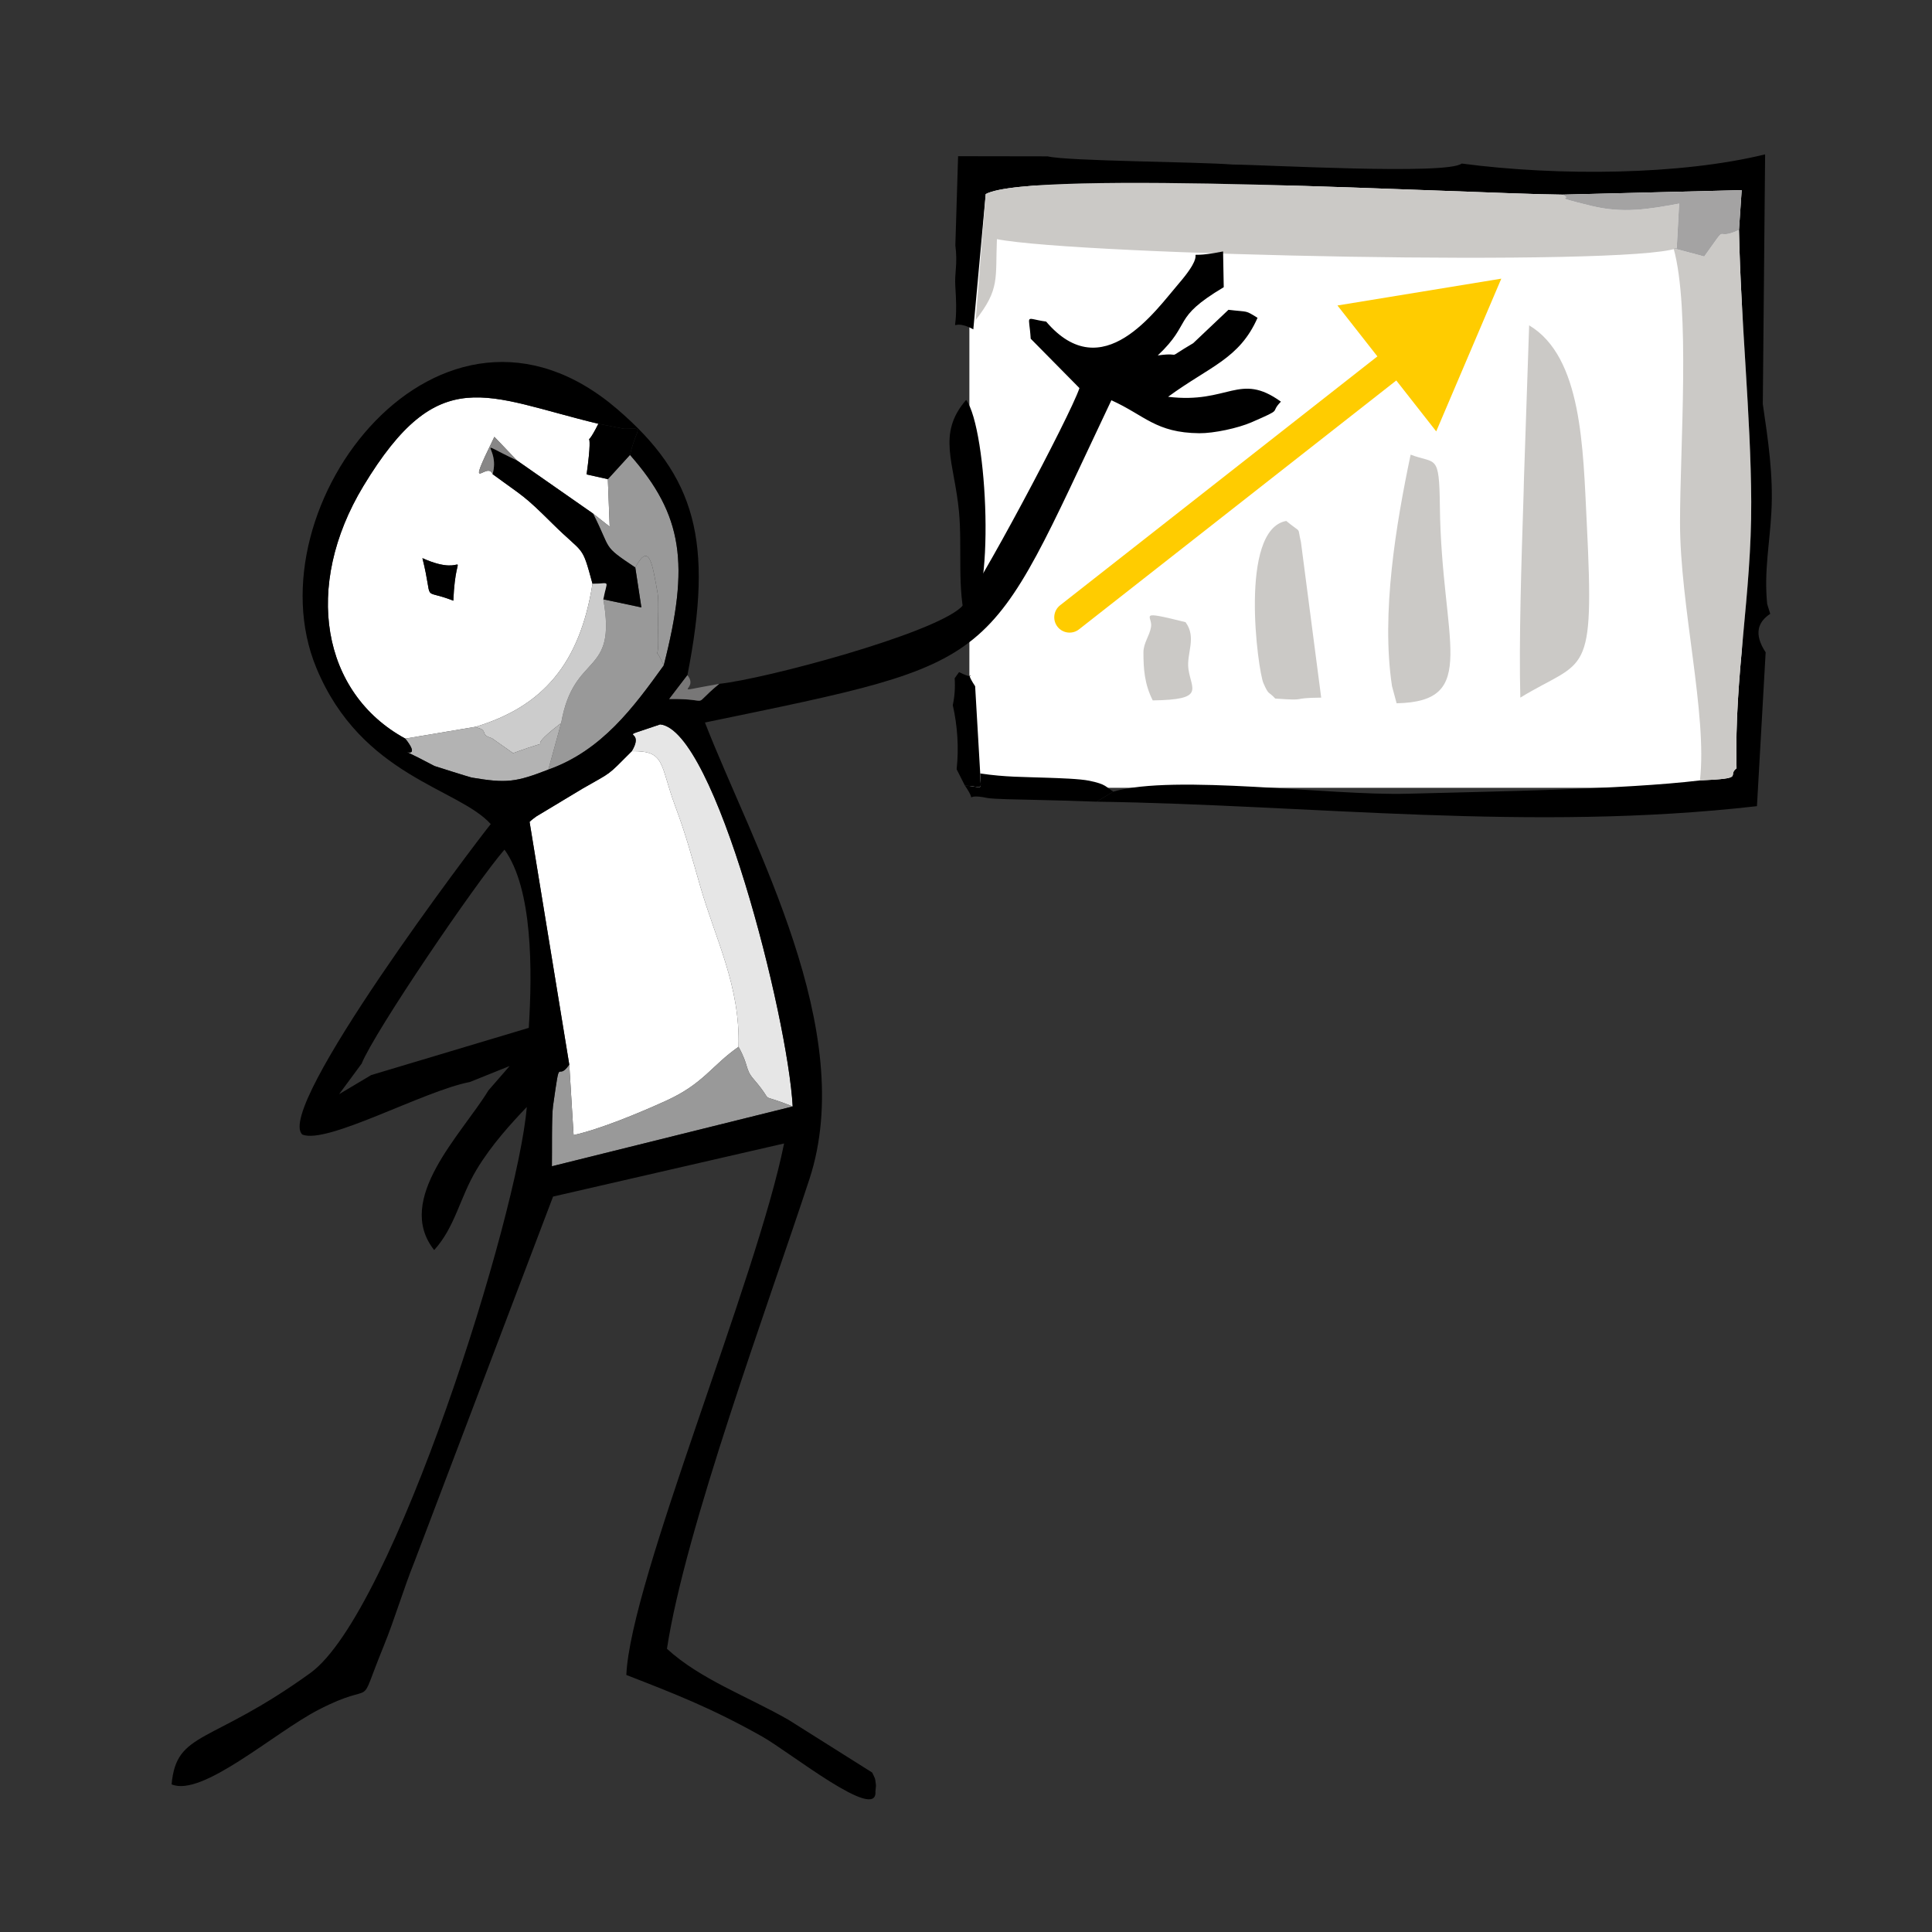 <?xml version="1.0" encoding="UTF-8"?>
<!DOCTYPE svg PUBLIC "-//W3C//DTD SVG 1.1//EN" "http://www.w3.org/Graphics/SVG/1.1/DTD/svg11.dtd">
<!-- Creator: CorelDRAW 2017 -->
<svg xmlns="http://www.w3.org/2000/svg" xml:space="preserve" width="1200px" height="1200px" version="1.1" style="shape-rendering:geometricPrecision; text-rendering:geometricPrecision; image-rendering:optimizeQuality; fill-rule:evenodd; clip-rule:evenodd"
viewBox="0 0 1200 1200"
 xmlns:xlink="http://www.w3.org/1999/xlink">
 <rect x="0" y="0" width="1200" height="1200" fill="#333333" stroke="none"/>
 <defs>
  <style type="text/css">
   <![CDATA[
    .fil0 {fill:none}
    .fil4 {fill:black}
    .fil11 {fill:#787777}
    .fil12 {fill:#888787}
    .fil3 {fill:#999999}
    .fil8 {fill:#A4A3A3}
    .fil10 {fill:#B3B3B3}
    .fil7 {fill:#CBC9C6}
    .fil5 {fill:#CCCCCC}
    .fil2 {fill:#E6E6E6}
    .fil6 {fill:white}
    .fil1 {fill:white}
    .fil9 {fill:#FFCC00;fill-rule:nonzero}
   ]]>
  </style>
 </defs>
 <g id="Warstwa_x0020_1">
  <rect class="fil0" width="1200" height="1200"/>
  <path class="fil1" d="M262.37 346.67c30.53,13.76 20.8,-11.96 19.2,26.43 -20.69,-8.15 -11.87,2.85 -19.2,-26.43zm-10.63 112.09l43.73 -7.35c41.6,-12.65 64.65,-39.04 72.54,-88.82 -6.81,-25.14 -4.95,-17.58 -24.94,-37.42 -18.29,-18.16 -17.56,-16.27 -37.12,-30.68 -3.41,-8.75 -17.76,15.39 1.12,-23.16l13.95 14.61 47.31 33.02 10.36 8.16 -1.14 -29.49 -13.2 -2.97c5.27,-37.59 -3.47,-10.02 7.31,-31.44 -69.99,-16.8 -99,-39.01 -145.94,38.65 -37.66,62.33 -25.87,128.65 26.02,156.89z"/>
  <path class="fil1" d="M353.59 661.23l2.68 43.79c16.4,-3.66 40,-13.41 57.27,-21.24 23.46,-10.62 28.54,-22.02 45.17,-33.57 1.09,-37.82 -14.04,-65.95 -23.85,-99.96 -5.5,-19.08 -8.57,-30.98 -15.36,-49.22 -9.83,-26.45 -5.99,-34.8 -27.07,-34.45 -16.05,16.1 -11.96,12.5 -30.55,23.21l-28.71 17.28c-0.88,0.63 -2.94,2.11 -4.24,3.41l24.66 150.75z"/>
  <path class="fil2" d="M392.43 466.58c21.08,-0.35 17.24,8 27.07,34.45 6.79,18.24 9.86,30.14 15.36,49.22 9.81,34.01 24.94,62.14 23.85,99.96 6.61,11.87 3.9,13.69 9.36,20.04 14.78,17.17 0.28,7.34 24.29,17 -3.07,-55.88 -48.22,-233.85 -82.32,-237.31 -30.81,10.58 -8.26,0.91 -17.61,16.64z"/>
  <path class="fil3" d="M374.73 372.25c8.62,48.37 -18.31,32.17 -26.18,76.83l-7.97 28.93c33.28,-11.81 53.05,-38.84 71.68,-64.69 -7.2,-16.49 -2.48,3.82 -3.6,-23.24 -0.11,-2.68 0.7,-16.71 -0.24,-21.92 -3.2,-17.65 -5.07,-32.03 -13.83,-15.68l3.78 24.79 -23.64 -5.02z"/>
  <path class="fil3" d="M353.59 661.23c-8,11.67 -5.29,-8.12 -10.1,25.78 -0.92,6.48 -0.54,29.95 -0.7,37.38l149.57 -37.14c-24.01,-9.66 -9.51,0.17 -24.29,-17 -5.46,-6.35 -2.75,-8.17 -9.36,-20.04 -16.63,11.55 -21.71,22.95 -45.17,33.57 -17.27,7.83 -40.87,17.58 -57.27,21.24l-2.68 -43.79z"/>
  <path class="fil3" d="M377.55 297.63l1.14 29.49 -10.36 -8.16c11.83,23.2 5.19,19.43 26.26,33.52 8.76,-16.35 10.63,-1.97 13.83,15.68 0.94,5.21 0.13,19.24 0.24,21.92 1.12,27.06 -3.6,6.75 3.6,23.24 16.14,-62.96 12.05,-93.27 -20.96,-130.77l-13.75 15.08z"/>
  <path class="fil4" d="M368.01 362.59c11.49,0 9.16,-3.14 6.72,9.66l23.64 5.02 -3.78 -24.79c-21.07,-14.09 -14.43,-10.32 -26.26,-33.52l-47.31 -33.02c-28.5,-13.48 -10.12,-8.94 -15.07,8.55 19.56,14.41 18.83,12.52 37.12,30.68 19.99,19.84 18.13,12.28 24.94,37.42z"/>
  <path class="fil5" d="M295.47 451.41c1.78,1.22 4.49,0.8 5.28,3.7 0.75,2.77 4.07,2.89 5.03,3.58 2.88,2.02 11.41,8.04 12.91,9.1 33.6,-12.32 1.49,2.99 29.86,-18.71 7.87,-44.66 34.8,-28.46 26.18,-76.83 2.44,-12.8 4.77,-9.66 -6.72,-9.66 -7.89,49.78 -30.94,76.17 -72.54,88.82z"/>
  <g id="_1526646119344">
   <rect class="fil6" x="602.1" y="115.01" width="480" height="374.31"/>
   <path class="fil4" d="M765.64 102.2c-21.73,-1.75 -102.83,-2.07 -114.92,-5.09l-55.63 -0.09 -1.7 55.33c1.54,11.95 -0.61,17.04 -0.02,25.47 2.62,37.88 -6.63,17.14 11.18,26.75l7.7 -84.03c28.96,-15.57 300.43,-0.18 358.14,0.35l111.4 -2.79 -1.68 24.76c1.13,56.84 7.37,115.26 7.61,168.71 0.27,57.88 -10.54,107.33 -9.13,165.62 -6.31,4.84 6.38,6.25 -22.73,7.54 -47.07,5.67 -130.95,6.89 -181.76,8.27 -48.35,1.31 -144.46,-12.35 -182.58,-1.31l-10.43 6.24c133.69,1.95 269.55,18.88 410.19,2.79l5.4 -95.54c-7.64,-11.59 -4.64,-19.03 2.85,-23.91l-1.9 -6.11c-2.03,-20.36 1.55,-37.18 2.62,-57.19 1.24,-23.08 -2.07,-44.64 -5.34,-67.02l1.44 -155.08c-52.02,12.81 -127.93,13.69 -188.49,5.71 -8.64,7.22 -123.28,0.7 -142.22,0.62z"/>
   <path class="fil7" d="M1041.44 154.19l1.49 -27.72c-18.97,3.49 -34.68,6.28 -54.75,1.37 -27.83,-6.82 -9.5,-3.18 -17.79,-6.95 -57.71,-0.53 -329.18,-15.92 -358.14,-0.35l-6.25 78.23c15.17,-19.34 12.18,-25.74 13.2,-50.23 51.49,10.03 390.71,17.14 422.24,5.65z"/>
   <path class="fil7" d="M1055.86 484.73c29.11,-1.29 16.42,-2.7 22.73,-7.54 -1.41,-58.29 9.4,-107.74 9.13,-165.62 -0.24,-53.45 -6.48,-111.87 -7.61,-168.71 -16.62,7.67 -5.13,-6.43 -21.58,16.47l-19.04 -5.08c10.45,37.47 4.05,122.52 4,170.09 -0.06,51.88 17.11,119.47 12.37,160.39z"/>
   <path class="fil7" d="M944.3 433.3c40.51,-24.69 46.2,-10.1 41.26,-108.63 -2.33,-46.44 -2.87,-103 -35.78,-122.59l-3.23 95.58c0.01,1.69 -0.37,13.7 -0.37,13.85 -1.18,36.14 -2.81,87.08 -1.88,121.79z"/>
   <path class="fil7" d="M792.07 433.88c21.62,1.58 8.02,-0.4 28.55,-0.57l-12.58 -96.6c-2.5,-10.39 0.98,-4.77 -9.13,-13.15 -29.66,5.45 -17.56,93.05 -14.19,100.73 3.53,8.05 3.08,4.85 7.35,9.59z"/>
   <path class="fil7" d="M867.46 436.82c52.29,-1.04 27.85,-38.45 26.87,-122.43 -0.38,-33.18 -2.47,-25.96 -18.16,-32.01 -9.02,42.98 -18.43,98.49 -11.58,143.77l2.87 10.67z"/>
   <path class="fil7" d="M715.98 435.03c32.97,-0.41 23.88,-6.86 22.17,-19.54 -1.3,-9.73 5.3,-19.45 -1.8,-29.06 -30.72,-7.64 -20.33,-3.93 -21.42,2.94 -0.89,5.65 -4.72,9.89 -4.72,15.84 0.01,10.05 0.58,19.55 5.77,29.82z"/>
   <path class="fil4" d="M594.19 477.81l5.1 10.07c12.24,0.87 9.67,4.04 9.54,-7.47l-3.15 -54.18c-8.91,-13.44 4.09,-1.73 -9.99,-8.77l-2.73 3.82c0.4,5.85 -0.03,11.42 -1.17,16.7 2.93,12.89 3.84,26.51 2.4,39.83z"/>
   <path class="fil4" d="M600.08 386.49c18.63,-10.27 13.34,-120.04 0,-138.11 -18.32,21.25 -7.32,38.57 -4.42,69.59 2.06,22.17 -1.35,48.58 4.42,68.52z"/>
   <path class="fil8" d="M1041.44 154.19l-1.95 0.06 19.04 5.08c16.45,-22.9 4.96,-8.8 21.58,-16.47l1.68 -24.76 -111.4 2.79c8.29,3.77 -10.04,0.13 17.79,6.95 20.07,4.91 35.78,2.12 54.75,-1.37l-1.49 27.72z"/>
   <path class="fil4" d="M681.09 497.93l10.43 -6.24c-4.76,-2.82 -4.06,-4.54 -15,-6.77 -5.87,-1.21 -18.97,-1.6 -25.41,-1.83 -16,-0.59 -26.34,-0.33 -42.28,-2.68 0.13,11.51 2.7,8.34 -9.54,7.47 8.89,12.86 -2.67,4.26 13.83,7.74 3.41,0.72 20.56,0.99 25.06,1.08 14.32,0.27 28.64,0.76 42.91,1.23z"/>
   <g>
    <path class="fil9" d="M670.19 390.9c-4.13,3.24 -10.11,2.52 -13.35,-1.61 -3.24,-4.13 -2.51,-10.11 1.62,-13.35l11.73 14.96zm203.23 -159.41l-203.23 159.41 -11.73 -14.96 203.23 -159.41 11.73 14.96zm-42.7 -41.75l101.76 -16.66 -40.42 94.86 -61.34 -78.2zm30.97 26.79c4.13,-3.24 10.1,-2.52 13.34,1.61 3.24,4.13 2.52,10.11 -1.61,13.35l-11.73 -14.96z"/>
   </g>
  </g>
  <path class="fil10" d="M251.74 458.76c14.39,18.26 -16.14,-1.18 18.14,17.03 0.24,0.13 22.11,7.01 23.06,7.17 21.7,3.67 27.44,2.88 47.64,-4.95l7.97 -28.93c-28.37,21.7 3.74,6.39 -29.86,18.71 -1.5,-1.06 -10.03,-7.08 -12.91,-9.1 -0.96,-0.69 -4.28,-0.81 -5.03,-3.58 -0.79,-2.9 -3.5,-2.48 -5.28,-3.7l-43.73 7.35z"/>
  <path class="fil4" d="M230.52 667.76l-19.89 11.85 13.99 -18.96c8.04,-19.94 71,-112.57 88.72,-132.94 17.58,24.34 17.32,74.98 15.1,110.71l-97.92 29.34zm161.91 -201.18c9.35,-15.73 -13.2,-6.06 17.61,-16.64 34.1,3.46 79.25,181.43 82.32,237.31l-149.57 37.14c0.16,-7.43 -0.22,-30.9 0.7,-37.38 4.81,-33.9 2.1,-14.11 10.1,-25.78l-24.66 -150.75c1.3,-1.3 3.36,-2.78 4.24,-3.41l28.71 -17.28c18.59,-10.71 14.5,-7.11 30.55,-23.21zm-51.85 11.43c-20.2,7.83 -25.94,8.62 -47.64,4.95 -0.95,-0.16 -22.82,-7.04 -23.06,-7.17 -34.28,-18.21 -3.75,1.23 -18.14,-17.03 -51.89,-28.24 -63.68,-94.56 -26.02,-156.89 46.94,-77.66 75.95,-55.45 145.94,-38.65l16.03 3.12c13.24,0 7.98,-2.31 3.61,16.21 33.01,37.5 37.1,67.81 20.96,130.77 -18.63,25.85 -38.4,52.88 -71.68,64.69zm309.2 -278.27c-13.87,-1.93 -10.53,-5.31 -9.6,10.63l30.28 30.68c-5.54,16.91 -64.61,127.86 -73.47,136.11 -18.08,16.81 -121.48,44.48 -150.26,47.59 -19.06,15.64 -2.56,9.01 -31.08,9.43l11.31 -14.8c16.44,-83.38 5.02,-123.51 -43.49,-165.19 -109.77,-94.35 -228.65,60.12 -186.98,160.64 28,67.55 88.17,74.59 108.32,97.02 -9.39,11.52 -134.62,176.79 -117.03,192.85 15.47,6.23 75.34,-27.16 104.1,-32.66l24.67 -9.92 -13.19 15.17c-16.61,27.32 -58.64,67.59 -33.69,99.15 13.05,-14.33 15.86,-32.45 26.27,-49.84 9.34,-15.62 21.89,-29.17 31.26,-39.03 -5.46,67.25 -82.94,314.35 -134.43,351.56 -62.32,45.02 -83.11,35.67 -86.19,69.16 18.88,8.11 63.45,-31.86 91.01,-46.19 38.38,-19.94 23.28,3.05 40.61,-39.39 7.11,-17.42 11.97,-34.63 19.44,-53.26l85.88 -226.24 143.49 -32.98c-16.95,84.43 -95.53,271.82 -97.98,330.12 30.11,11.71 53.09,20.6 84.49,38.32 16.93,9.56 71.66,53.43 70.23,34.03 -0.03,-0.55 0.45,-3.41 0.31,-4.07 -0.13,-0.66 -0.33,-3.24 -0.61,-3.94 -0.29,-0.74 -1.29,-3.01 -1.76,-3.76l-51.83 -32.65c-26.04,-14.92 -54.82,-25.16 -75.6,-44.19 11.25,-74.21 62.97,-213.86 88.47,-291.66 30.33,-92.6 -35.13,-207.28 -64.88,-283.66 187.49,-38.8 173.14,-32.93 252.45,-200.17 20.86,9.43 27.53,20.21 54.59,20.48 9.07,0.09 24.11,-3.16 32.52,-6.82 20.54,-8.96 10.73,-5.14 18.19,-12.79 -25.83,-18.62 -32.5,1.55 -70.07,-3.02 25.79,-18.93 44.32,-23.5 55.55,-49.06 -8.06,-4.91 -5.09,-3.43 -18.07,-4.97l-21.89 20.74c-19.16,11.28 -4.96,5.24 -22.01,7.6 21.75,-20.51 8.21,-22.83 40.98,-42.38l-0.41 -22.21c-32.08,6.39 -4.43,-6.81 -27.55,19.98 -14.4,16.68 -47.36,64.66 -82.35,23.59z"/>
  <path class="fil4" d="M281.57 373.1c1.6,-38.39 11.33,-12.67 -19.2,-26.43 7.33,29.28 -1.49,18.28 19.2,26.43z"/>
  <path class="fil11" d="M446.73 424.75c-33.86,5.94 -11.78,4.18 -19.77,-5.37l-11.31 14.8c28.52,-0.42 12.02,6.21 31.08,-9.43z"/>
  <path class="fil4" d="M377.55 297.63l13.75 -15.08c4.37,-18.52 9.63,-16.21 -3.61,-16.21l-16.03 -3.12c-10.78,21.42 -2.04,-6.15 -7.31,31.44l13.2 2.97z"/>
  <path class="fil12" d="M305.95 294.49c4.95,-17.49 -13.43,-22.03 15.07,-8.55l-13.95 -14.61c-18.88,38.55 -4.53,14.41 -1.12,23.16z"/>
 </g>
</svg>
